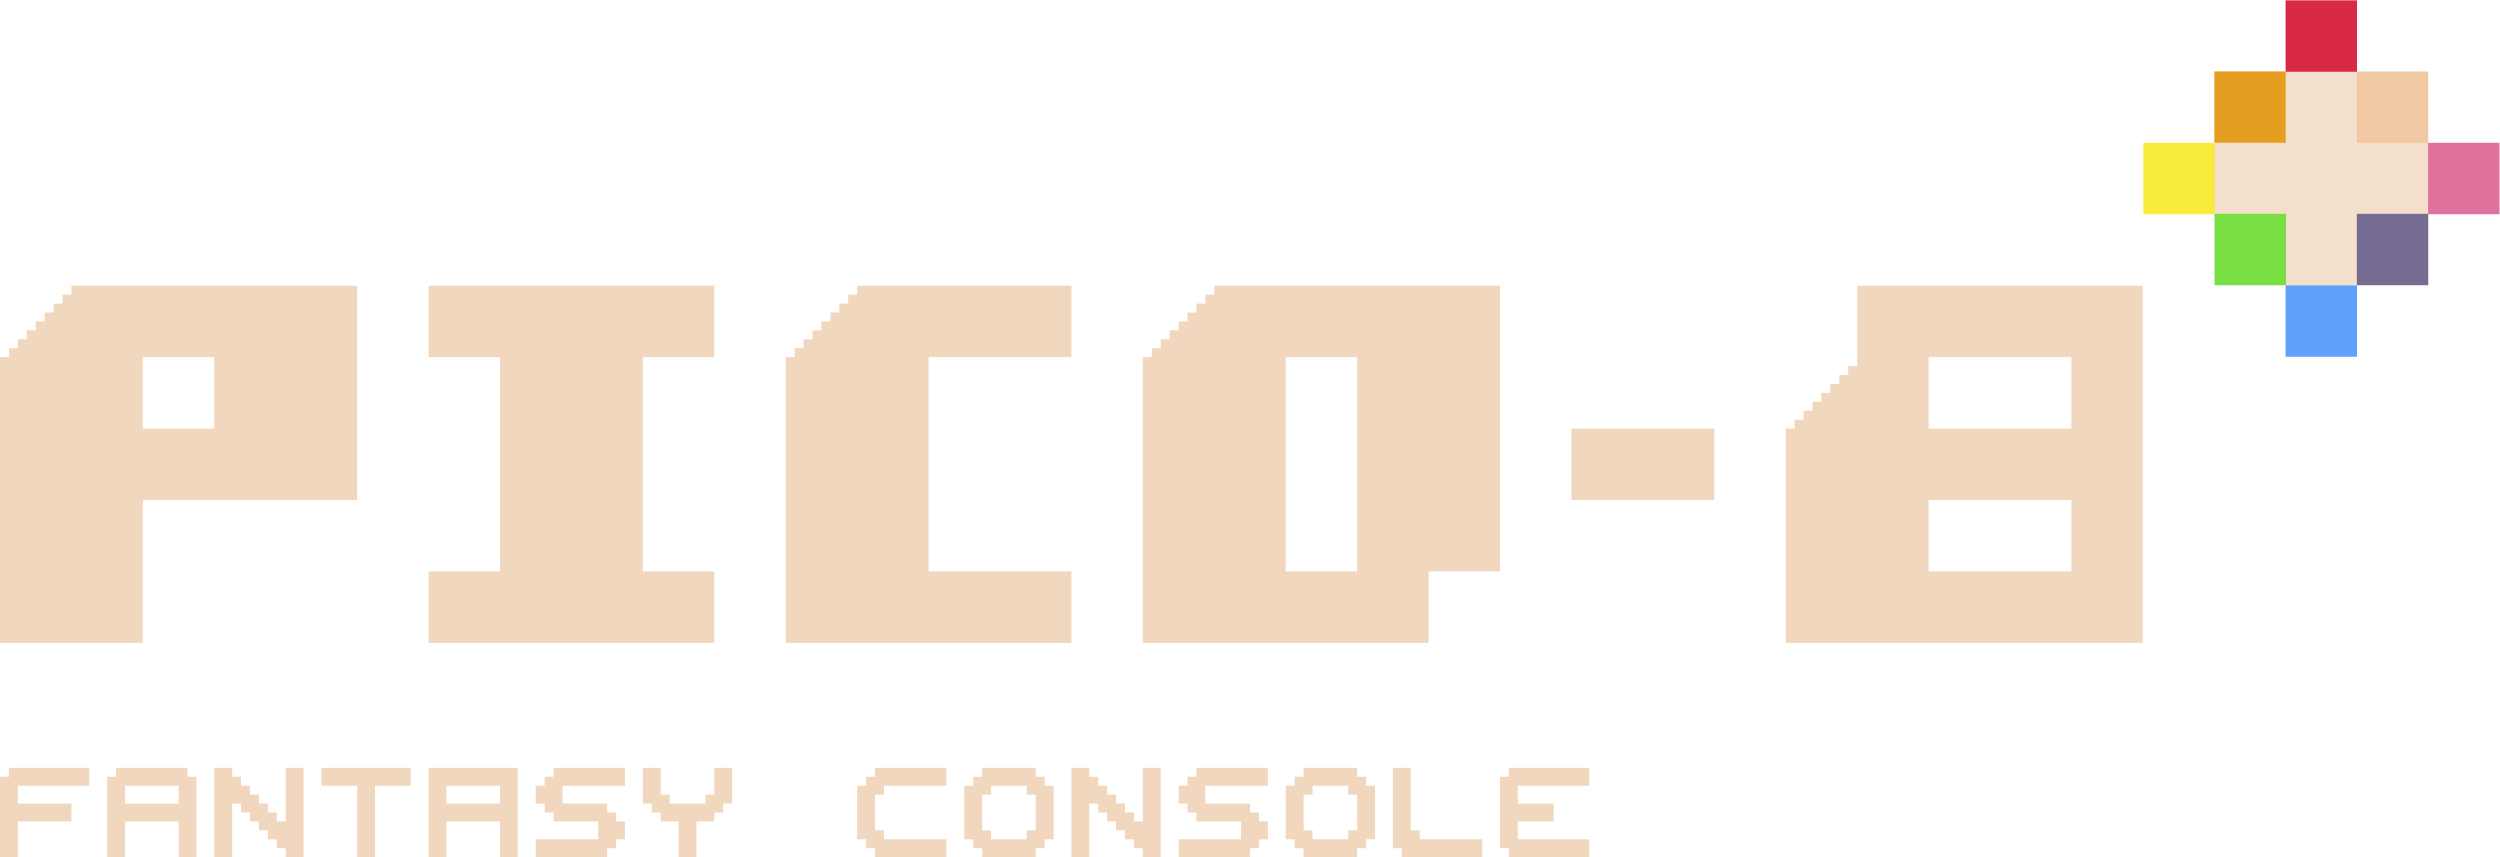 <?xml version="1.0" encoding="UTF-8" standalone="no"?>
<svg
   width="280"
   height="96"
   viewBox="0 0 280 96"
   fill="none"
   version="1.1"
   id="svg60"
   sodipodi:docname="logo.svg"
   inkscape:version="1.1.2 (0a00cf5339, 2022-02-04)"
   xmlns:inkscape="http://www.inkscape.org/namespaces/inkscape"
   xmlns:sodipodi="http://sodipodi.sourceforge.net/DTD/sodipodi-0.dtd"
   xmlns="http://www.w3.org/2000/svg"
   xmlns:svg="http://www.w3.org/2000/svg">
  <defs
     id="defs64" />
  <sodipodi:namedview
     id="namedview62"
     pagecolor="#ffffff"
     bordercolor="#666666"
     borderopacity="1.0"
     inkscape:pageshadow="2"
     inkscape:pageopacity="0.0"
     inkscape:pagecheckerboard="0"
     showgrid="false"
     inkscape:lockguides="true"
     inkscape:zoom="2"
     inkscape:cx="67.75"
     inkscape:cy="-89.75"
     inkscape:window-width="3840"
     inkscape:window-height="2065"
     inkscape:window-x="0"
     inkscape:window-y="0"
     inkscape:window-maximized="1"
     inkscape:current-layer="svg60" />
  <g
     id="g33494">
    <g
       id="g33065"
       transform="translate(36.05,30.317)">
      <path
         d="m 219.935,-2.324 v -4 h -4 -4 v -4 -4 h 4 4 v -4 -4 h 4 4 v 4 4 h 4 4 v 4 4 h -4 -4 v 4 4 h -4 -4 z"
         fill="#FFF1E8"
         id="path22-6"
         style="fill:#f3dfcb;fill-opacity:1;stroke:none" />
      <rect
         style="fill:#f8eb3b;fill-opacity:1;stroke:none;stroke-width:0.4;stroke-linejoin:round;stroke-opacity:1"
         id="rect1566"
         width="8"
         height="8"
         x="204.003"
         y="-14.324" />
      <rect
         style="fill:#df739e;fill-opacity:1;stroke:none;stroke-width:0.4;stroke-linejoin:round;stroke-opacity:1"
         id="rect1566-7"
         width="8"
         height="8"
         x="235.896"
         y="-14.324" />
      <rect
         style="fill:#f0c8a3;fill-opacity:1;stroke:none;stroke-width:0.4;stroke-linejoin:round;stroke-opacity:1"
         id="rect1566-7-56"
         width="8"
         height="8"
         x="227.915"
         y="-22.308" />
      <rect
         style="fill:#766c92;fill-opacity:1;stroke:none;stroke-width:0.4;stroke-linejoin:round;stroke-opacity:1"
         id="rect1566-7-56-2"
         width="8"
         height="8"
         x="227.915"
         y="-6.371" />
      <rect
         style="fill:#77df41;fill-opacity:1;stroke:none;stroke-width:0.4;stroke-linejoin:round;stroke-opacity:1"
         id="rect1566-7-56-2-9"
         width="8"
         height="8"
         x="211.977"
         y="-6.371" />
      <rect
         style="fill:#e69e20;fill-opacity:1;stroke:none;stroke-width:0.4;stroke-linejoin:round;stroke-opacity:1"
         id="rect1566-7-56-2-9-1"
         width="8"
         height="8"
         x="211.956"
         y="-22.321" />
      <rect
         style="fill:#d82945;fill-opacity:1;stroke:none;stroke-width:0.4;stroke-linejoin:round;stroke-opacity:1"
         id="rect1566-7-5"
         width="8"
         height="8"
         x="219.935"
         y="-30.279" />
      <rect
         style="fill:#5fa2fc;fill-opacity:1;stroke:none;stroke-width:0.4;stroke-linejoin:round;stroke-opacity:1"
         id="rect1566-7-5-3"
         width="8"
         height="8"
         x="219.935"
         y="1.644" />
    </g>
    <path
       d="m 48,68 v -4 h 4 4 V 52 40 h -4 -4 v -4 -4 h 16 16 v 4 4 h -4 -4 v 12 12 h 4 4 v 4 4 H 64 48 Z"
       fill="#FFF1E8"
       id="path18"
       style="fill:#f0d7bd;fill-opacity:1" />
    <path
       d="m 176,52 v -4 h 8 8 v 4 4 h -8 -8 z"
       fill="#FFF1E8"
       id="path20"
       style="fill:#f0d7bd;fill-opacity:1" />
    <path
       d="M 10,86 H 1 v 1 H 0 v 9 H 2 V 92 H 8 V 90 H 2 v -2 h 8 z"
       fill="#C4C4C4"
       id="path24"
       style="fill:#f0d7bd;fill-opacity:1" />
    <path
       fill-rule="evenodd"
       clip-rule="evenodd"
       d="m 13,86 h 8 v 1 h 1 v 9 h -2 v -4 h -6 v 4 h -2 v -9 h 1 z m 1,4 h 6 v -2 h -6 z"
       fill="#C4C4C4"
       id="path26"
       style="fill:#f0d7bd;fill-opacity:1" />
    <path
       d="m 24,86 h 2 v 1 h 1 v 1 h 1 v 1 h 1 v 1 h 1 v 1 h 1 v 1 h 1 v -6 h 2 v 10 h -2 v -1 h -1 v -1 h -1 v -1 h -1 v -1 h -1 v -1 h -1 v -1 h -1 v 6 h -2 z"
       fill="#C4C4C4"
       id="path28"
       style="fill:#f0d7bd;fill-opacity:1" />
    <path
       d="M 46,86 H 36 v 2 h 4 v 8 h 2 v -8 h 4 z"
       fill="#C4C4C4"
       id="path30"
       style="fill:#f0d7bd;fill-opacity:1" />
    <path
       fill-rule="evenodd"
       clip-rule="evenodd"
       d="m 48,86 v 10 h 2 v -4 h 6 v 4 h 2 V 86 Z m 2,2 h 6 v 2 h -6 z"
       fill="#C4C4C4"
       id="path32"
       style="fill:#f0d7bd;fill-opacity:1" />
    <path
       d="m 70,86 h -8 v 1 h -1 v 1 h -1 v 2 h 1 v 1 h 1 v 1 h 5 v 2 h -7 v 2 h 8 v -1 h 1 v -1 h 1 v -2 h -1 v -1 h -1 v -1 h -5 v -2 h 7 z"
       fill="#C4C4C4"
       id="path34"
       style="fill:#f0d7bd;fill-opacity:1" />
    <path
       d="m 72,86 h 2 v 3 h 1 v 1 h 4 v -1 h 1 v -3 h 2 v 4 h -1 v 1 h -1 v 1 h -2 v 4 h -2 v -4 h -2 v -1 h -1 v -1 h -1 z"
       fill="#C4C4C4"
       id="path36"
       style="fill:#f0d7bd;fill-opacity:1" />
    <path
       d="m 98,86 h 8 v 2 h -7 v 1 h -1 v 4 h 1 v 1 h 7 v 2 h -8 v -1 h -1 v -1 h -1 v -6 h 1 v -1 h 1 z"
       fill="#C4C4C4"
       id="path38"
       style="fill:#f0d7bd;fill-opacity:1" />
    <path
       fill-rule="evenodd"
       clip-rule="evenodd"
       d="m 116,86 h -6 v 1 h -1 v 1 h -1 v 6 h 1 v 1 h 1 v 1 h 6 v -1 h 1 v -1 h 1 v -6 h -1 v -1 h -1 z m -1,3 h 1 v 4 h -1 v 1 h -4 v -1 h -1 v -4 h 1 v -1 h 4 z"
       fill="#C4C4C4"
       id="path40"
       style="fill:#f0d7bd;fill-opacity:1" />
    <path
       d="m 122,86 h -2 v 10 h 2 v -6 h 1 v 1 h 1 v 1 h 1 v 1 h 1 v 1 h 1 v 1 h 1 v 1 h 2 V 86 h -2 v 6 h -1 v -1 h -1 v -1 h -1 v -1 h -1 v -1 h -1 v -1 h -1 z"
       fill="#C4C4C4"
       id="path42"
       style="fill:#f0d7bd;fill-opacity:1" />
    <path
       d="m 134,86 h 8 v 2 h -7 v 2 h 5 v 1 h 1 v 1 h 1 v 2 h -1 v 1 h -1 v 1 h -8 v -2 h 7 v -2 h -5 v -1 h -1 v -1 h -1 v -2 h 1 v -1 h 1 z"
       fill="#C4C4C4"
       id="path44"
       style="fill:#f0d7bd;fill-opacity:1" />
    <path
       fill-rule="evenodd"
       clip-rule="evenodd"
       d="m 152,86 h -6 v 1 h -1 v 1 h -1 v 6 h 1 v 1 h 1 v 1 h 6 v -1 h 1 v -1 h 1 v -6 h -1 v -1 h -1 z m -5,7 h -1 v -4 h 1 v -1 h 4 v 1 h 1 v 4 h -1 v 1 h -4 z"
       fill="#C4C4C4"
       id="path46"
       style="fill:#f0d7bd;fill-opacity:1" />
    <path
       d="m 158,86 h -2 v 9 h 1 v 1 h 9 v -2 h -7 v -1 h -1 z"
       fill="#C4C4C4"
       id="path48"
       style="fill:#f0d7bd;fill-opacity:1" />
    <path
       d="m 169,86 h 9 v 2 h -8 v 2 h 4 v 2 h -4 v 2 h 8 v 2 h -9 v -1 h -1 v -8 h 1 z"
       fill="#C4C4C4"
       id="path50"
       style="fill:#f0d7bd;fill-opacity:1" />
    <path
       fill-rule="evenodd"
       clip-rule="evenodd"
       d="M 0,40 V 72 H 16 V 56 H 40 V 32 H 8 v 1 H 7 v 1 H 6 v 1 H 5 v 1 H 4 v 1 H 3 v 1 H 2 v 1 H 1 v 1 z m 24,0 v 8 h -8 v -8 z"
       fill="#FFF1E8"
       id="path52"
       style="fill:#f0d7bd;fill-opacity:1" />
    <path
       fill-rule="evenodd"
       clip-rule="evenodd"
       d="m 200,48 v 24 h 40 V 32 h -32 v 9 h -1 v 1 h -1 v 1 h -1 v 1 h -1 v 1 h -1 v 1 h -1 v 1 h -1 v 1 z m 32,8 v 8 h -16 v -8 z m 0,-8 h -16 v -8 h 16 z"
       fill="#FFF1E8"
       id="path54"
       style="fill:#f0d7bd;fill-opacity:1" />
    <path
       fill-rule="evenodd"
       clip-rule="evenodd"
       d="m 128,40 v 32 h 32 v -8 h 8 V 32 h -32 v 1 h -1 v 1 h -1 v 1 h -1 v 1 h -1 v 1 h -1 v 1 h -1 v 1 h -1 v 1 z m 24,0 v 24 h -8 V 40 Z"
       fill="#FFF1E8"
       id="path56"
       style="fill:#f0d7bd;fill-opacity:1" />
    <path
       d="m 88,40 v 32 h 32 V 64 H 104 V 40 h 16 V 32 H 96 v 1 h -1 v 1 h -1 v 1 h -1 v 1 h -1 v 1 h -1 v 1 h -1 v 1 h -1 v 1 z"
       fill="#FFF1E8"
       id="path58"
       style="fill:#f0d7bd;fill-opacity:1" />
  </g>
</svg>
